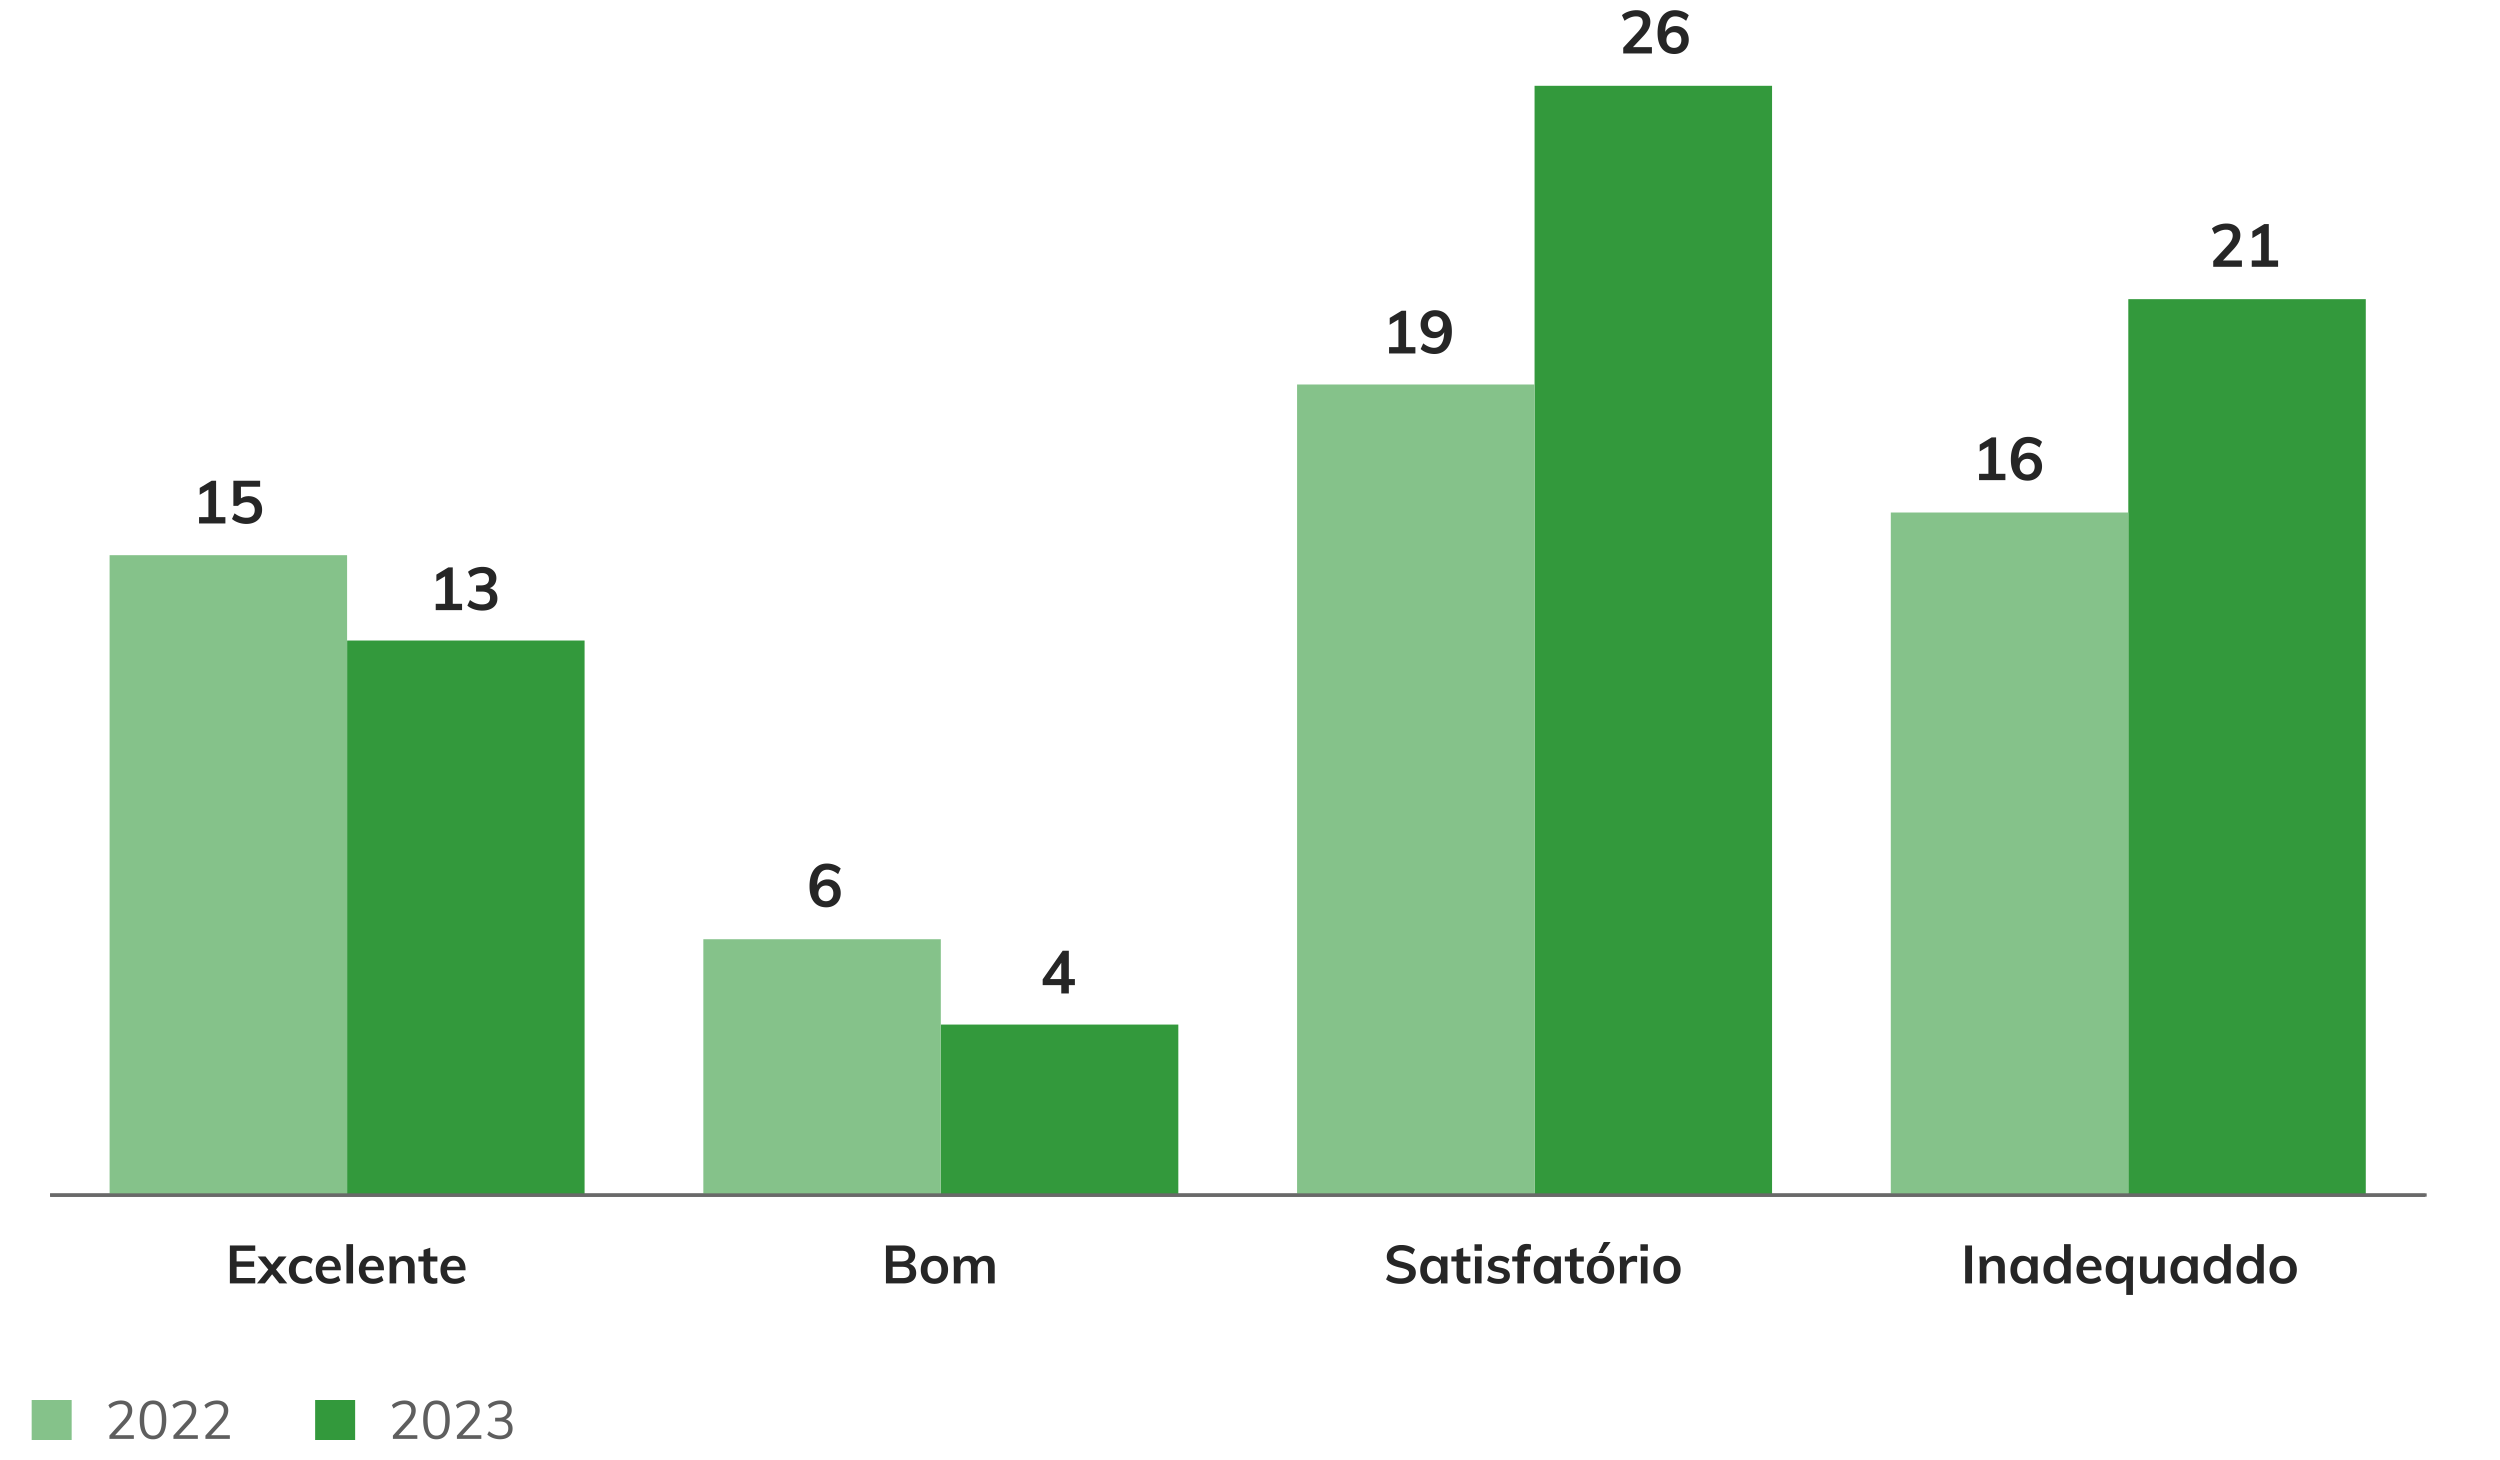 <svg version="1.0" xmlns="http://www.w3.org/2000/svg" width="750" height="438" viewBox="0 0 750 438"><path fill="none" stroke="#696969" stroke-miterlimit="10" d="M15.067 358.575h712.482"/><path fill="none" d="M15.067 358.575V-25.466"/><g><g fill="#33993c"><path d="M104.128 192.157h71.248v166.418h-71.248zM282.248 307.37h71.248v51.205h-71.248zM460.369 25.74h71.248v332.836h-71.248zM638.489 89.746h71.248v268.829h-71.248z"/></g><g fill="#85c28a"><path d="M32.879 166.555h71.248v192.021H32.879zM211 281.767h71.248v76.808H211zM389.12 115.349h71.248v243.226H389.12zM567.241 153.753h71.248v204.822h-71.248z"/></g></g><path fill="none" stroke="#696969" stroke-miterlimit="10" d="M15 358.5h713"/><g><g fill="#262626"><path d="M68.96 385.025v-11.392h7.616v1.632h-5.6v3.151h5.264v1.633h-5.264v3.344h5.6v1.632H68.96zM82.8 380.865l3.392 4.16h-2.384l-2.176-2.736-2.176 2.736h-2.368l3.392-4.16-3.184-3.92h2.368l1.968 2.512 1.968-2.512h2.384l-3.184 3.92zM88.592 384.641a3.48 3.48 0 01-1.424-1.448c-.331-.624-.496-1.357-.496-2.2 0-.842.173-1.584.52-2.224.346-.641.837-1.139 1.472-1.496s1.368-.536 2.2-.536c.576 0 1.133.091 1.672.272.539.181.968.432 1.288.752l-.56 1.407a3.937 3.937 0 00-1.088-.632 3.221 3.221 0 00-1.136-.216c-.725 0-1.291.227-1.696.68-.405.454-.608 1.107-.608 1.96 0 .854.2 1.505.6 1.952.4.448.968.672 1.704.672.374 0 .752-.074 1.136-.224a4.017 4.017 0 001.088-.64l.56 1.407c-.341.32-.784.571-1.328.753a5.388 5.388 0 01-1.712.271c-.843.002-1.573-.169-2.192-.51zM102.24 381.089h-5.568c.042.863.259 1.501.648 1.911.389.411.968.616 1.736.616.885 0 1.707-.288 2.464-.864l.576 1.376c-.384.31-.856.558-1.416.744s-1.128.28-1.704.28c-1.323 0-2.363-.373-3.12-1.12-.757-.746-1.136-1.771-1.136-3.072 0-.82.165-1.552.496-2.191a3.645 3.645 0 011.392-1.496c.598-.357 1.275-.536 2.032-.536 1.109 0 1.986.36 2.632 1.08s.968 1.71.968 2.968v.304zm-4.856-2.44c-.336.314-.552.771-.648 1.368h3.76c-.064-.608-.248-1.066-.552-1.376-.304-.31-.723-.464-1.256-.464s-.968.157-1.304.472zM103.936 385.025v-11.776h1.984v11.776h-1.984zM115.184 381.089h-5.568c.042.863.259 1.501.648 1.911.389.411.968.616 1.736.616.885 0 1.707-.288 2.464-.864l.576 1.376c-.384.31-.856.558-1.416.744s-1.128.28-1.704.28c-1.323 0-2.363-.373-3.12-1.12-.757-.746-1.136-1.771-1.136-3.072 0-.82.165-1.552.496-2.191a3.645 3.645 0 011.392-1.496c.598-.357 1.275-.536 2.032-.536 1.109 0 1.986.36 2.632 1.08s.968 1.71.968 2.968v.304zm-4.856-2.44c-.336.314-.552.771-.648 1.368h3.76c-.064-.608-.248-1.066-.552-1.376-.304-.31-.723-.464-1.256-.464s-.968.157-1.304.472zM124.399 380.065v4.96h-2v-4.864c0-.64-.123-1.106-.368-1.399-.246-.294-.624-.44-1.136-.44-.608 0-1.099.195-1.472.584-.374.39-.56.904-.56 1.544v4.576h-1.984v-5.792c0-.854-.042-1.616-.128-2.288h1.872l.144 1.328c.277-.49.653-.869 1.128-1.136s1.01-.4 1.608-.4c1.931-.001 2.896 1.108 2.896 3.327zM129.071 378.449v3.616c0 .949.443 1.424 1.328 1.424.245 0 .512-.042.8-.128v1.584c-.352.128-.778.192-1.28.192-.917 0-1.622-.256-2.112-.769-.491-.512-.736-1.248-.736-2.208v-3.712h-1.552v-1.504h1.552v-1.968l2-.672v2.64h2.144v1.504h-2.144zM139.664 381.089h-5.568c.042.863.259 1.501.648 1.911.389.411.968.616 1.736.616.885 0 1.707-.288 2.464-.864l.576 1.376c-.384.31-.856.558-1.416.744s-1.128.28-1.704.28c-1.323 0-2.363-.373-3.12-1.12-.757-.746-1.136-1.771-1.136-3.072 0-.82.165-1.552.496-2.191a3.645 3.645 0 011.392-1.496c.598-.357 1.275-.536 2.032-.536 1.109 0 1.986.36 2.632 1.08s.968 1.71.968 2.968v.304zm-4.856-2.44c-.336.314-.552.771-.648 1.368h3.76c-.064-.608-.248-1.066-.552-1.376-.304-.31-.723-.464-1.256-.464s-.968.157-1.304.472z"/></g><g fill="#262626"><path d="M417.758 384.817c-.763-.234-1.41-.57-1.943-1.008l.704-1.504c.554.416 1.133.723 1.735.92s1.262.296 1.977.296c.789 0 1.399-.139 1.832-.416.432-.277.647-.667.647-1.168 0-.427-.2-.755-.6-.984-.4-.229-1.059-.445-1.977-.647-1.429-.31-2.469-.71-3.119-1.2-.651-.49-.977-1.205-.977-2.145 0-.672.182-1.269.544-1.792.362-.522.877-.933 1.544-1.231s1.438-.448 2.312-.448c.8 0 1.56.12 2.279.36.721.24 1.31.573 1.769 1l-.688 1.504c-1.013-.811-2.133-1.216-3.359-1.216-.736 0-1.317.151-1.744.456-.427.304-.64.717-.64 1.239 0 .448.188.79.567 1.024s1.026.453 1.944.656c.949.224 1.723.467 2.319.728.598.262 1.057.598 1.377 1.008.319.411.479.926.479 1.544 0 .684-.182 1.278-.544 1.784-.362.507-.886.899-1.568 1.176-.683.277-1.487.416-2.416.416a8.366 8.366 0 01-2.454-.352zM434.246 376.945v8.08h-1.968v-1.296a2.594 2.594 0 01-1.056 1.048c-.459.251-.981.376-1.568.376-.704 0-1.328-.171-1.872-.512-.544-.342-.965-.827-1.264-1.456-.299-.63-.448-1.36-.448-2.192s.152-1.57.456-2.216.729-1.146 1.272-1.504 1.162-.536 1.855-.536c.587 0 1.109.126 1.568.376.458.251.811.601 1.056 1.048v-1.216h1.969zm-2.512 5.952c.362-.459.544-1.104.544-1.937 0-.853-.182-1.509-.544-1.968-.362-.458-.88-.688-1.552-.688-.662 0-1.176.237-1.544.712s-.553 1.134-.553 1.976c0 .832.185 1.473.553 1.92.368.448.888.672 1.56.672.661 0 1.174-.228 1.536-.687zM438.966 378.449v3.616c0 .949.442 1.424 1.328 1.424.245 0 .512-.042.8-.128v1.584c-.352.128-.778.192-1.28.192-.917 0-1.621-.256-2.111-.769-.491-.512-.736-1.248-.736-2.208v-3.712h-1.552v-1.504h1.552v-1.968l2-.672v2.64h2.144v1.504h-2.145zM442.358 373.281h2.224v1.968h-2.224v-1.968zm.128 11.744v-8.08h1.983v8.08h-1.983zM446.134 384.128l.561-1.407c.863.64 1.851.96 2.96.96.479 0 .851-.08 1.111-.24.262-.16.393-.384.393-.672a.708.708 0 00-.272-.584c-.182-.145-.49-.27-.928-.376l-1.344-.304c-1.473-.32-2.208-1.072-2.208-2.257 0-.49.139-.925.416-1.304s.666-.675 1.168-.888c.501-.214 1.082-.32 1.744-.32.575 0 1.13.088 1.664.264a4.38 4.38 0 011.407.761l-.592 1.359c-.811-.597-1.643-.896-2.496-.896-.459 0-.815.085-1.072.256a.803.803 0 00-.384.704c0 .234.077.421.232.56.154.139.418.256.792.353l1.376.304c.8.182 1.384.462 1.752.84.368.379.552.872.552 1.48 0 .746-.299 1.339-.896 1.775-.598.438-1.414.656-2.448.656-1.462.001-2.624-.34-3.488-1.024zM457.206 376.257v.688h1.808v1.504h-1.808v6.576h-2v-6.576h-1.536v-1.504h1.536v-.784c0-.96.242-1.698.728-2.216s1.182-.776 2.088-.776c.501 0 .923.064 1.264.192v1.584a3.32 3.32 0 00-.783-.112c-.865 0-1.297.475-1.297 1.424zM468.277 376.945v8.08h-1.968v-1.296a2.594 2.594 0 01-1.056 1.048c-.459.251-.981.376-1.568.376-.704 0-1.328-.171-1.872-.512-.544-.342-.965-.827-1.264-1.456-.299-.63-.448-1.36-.448-2.192s.152-1.57.456-2.216.729-1.146 1.272-1.504 1.162-.536 1.855-.536c.587 0 1.109.126 1.568.376.458.251.811.601 1.056 1.048v-1.216h1.969zm-2.511 5.952c.362-.459.544-1.104.544-1.937 0-.853-.182-1.509-.544-1.968-.362-.458-.88-.688-1.552-.688-.662 0-1.176.237-1.544.712s-.553 1.134-.553 1.976c0 .832.185 1.473.553 1.92.368.448.888.672 1.56.672.661 0 1.173-.228 1.536-.687zM472.997 378.449v3.616c0 .949.442 1.424 1.328 1.424.245 0 .512-.042.8-.128v1.584c-.352.128-.778.192-1.28.192-.917 0-1.621-.256-2.111-.769-.491-.512-.736-1.248-.736-2.208v-3.712h-1.552v-1.504h1.552v-1.968l2-.672v2.64h2.144v1.504h-2.145zM478.014 384.641c-.624-.342-1.104-.829-1.44-1.464s-.504-1.379-.504-2.232.168-1.598.504-2.231a3.501 3.501 0 011.44-1.465c.624-.341 1.347-.512 2.168-.512.811 0 1.525.171 2.144.512.619.342 1.097.83 1.433 1.465.336.634.504 1.378.504 2.231s-.168 1.598-.504 2.232-.813 1.122-1.433 1.464c-.618.341-1.333.512-2.144.512-.822 0-1.544-.171-2.168-.512zm3.712-1.72c.357-.443.536-1.102.536-1.977 0-.864-.182-1.522-.544-1.976-.363-.453-.875-.681-1.536-.681-.672 0-1.189.228-1.552.681-.363.453-.545 1.111-.545 1.976 0 .875.179 1.533.536 1.977.357.442.872.663 1.544.663.683 0 1.203-.22 1.561-.663zm-.905-7.016h-1.296l1.6-3.296h2.049l-2.353 3.296zM491.142 376.881l-.017 1.823a2.776 2.776 0 00-1.056-.208c-.683 0-1.203.198-1.561.593s-.536.917-.536 1.567v4.368h-1.983v-5.792c0-.854-.043-1.616-.128-2.288h1.872l.16 1.424c.202-.522.522-.922.96-1.2a2.728 2.728 0 011.487-.416c.31 0 .577.043.802.129zM492.133 373.281h2.225v1.968h-2.225v-1.968zm.128 11.744v-8.08h1.984v8.08h-1.984zM497.933 384.641c-.624-.342-1.104-.829-1.439-1.464s-.504-1.379-.504-2.232.168-1.598.504-2.231a3.499 3.499 0 011.439-1.465c.624-.341 1.347-.512 2.168-.512.811 0 1.525.171 2.145.512.618.342 1.096.83 1.432 1.465.336.634.504 1.378.504 2.231s-.168 1.598-.504 2.232-.813 1.122-1.432 1.464c-.619.341-1.334.512-2.145.512-.822 0-1.544-.171-2.168-.512zm3.712-1.72c.357-.443.536-1.102.536-1.977 0-.864-.182-1.522-.544-1.976s-.875-.681-1.536-.681c-.672 0-1.189.228-1.552.681s-.544 1.111-.544 1.976c0 .875.179 1.533.536 1.977.357.442.872.663 1.544.663.683 0 1.202-.22 1.56-.663z"/></g><g fill="#262626"><path d="M589.545 385.025v-11.392h2.063v11.392h-2.063zM601.448 380.065v4.96h-2v-4.864c0-.64-.122-1.106-.367-1.399-.246-.294-.624-.44-1.137-.44-.607 0-1.099.195-1.472.584-.374.39-.561.904-.561 1.544v4.576h-1.983v-5.792c0-.854-.043-1.616-.128-2.288h1.872l.144 1.328c.277-.49.653-.869 1.128-1.136s1.011-.4 1.608-.4c1.931-.001 2.896 1.108 2.896 3.327zM611.305 376.945v8.08h-1.968v-1.296a2.596 2.596 0 01-1.057 1.048c-.459.251-.981.376-1.567.376-.704 0-1.328-.171-1.872-.512-.544-.342-.966-.827-1.265-1.456-.299-.63-.447-1.36-.447-2.192s.151-1.57.456-2.216c.304-.646.728-1.146 1.271-1.504s1.162-.536 1.856-.536c.586 0 1.108.126 1.567.376.459.251.811.601 1.057 1.048v-1.216h1.969zm-2.512 5.952c.362-.459.544-1.104.544-1.937 0-.853-.182-1.509-.544-1.968-.363-.458-.881-.688-1.553-.688-.661 0-1.176.237-1.544.712s-.552 1.134-.552 1.976c0 .832.184 1.473.552 1.92.368.448.889.672 1.561.672.661 0 1.173-.228 1.536-.687zM621.208 373.249v11.776h-1.968v-1.296a2.594 2.594 0 01-1.056 1.048c-.459.251-.981.376-1.568.376-.693 0-1.312-.176-1.855-.528-.544-.352-.969-.851-1.272-1.496-.304-.645-.456-1.384-.456-2.216s.149-1.562.448-2.191c.299-.63.72-1.117 1.264-1.464s1.168-.521 1.872-.521c.576 0 1.091.12 1.544.36.453.239.803.578 1.048 1.016v-4.864h1.999zm-2.52 9.648c.368-.459.552-1.109.552-1.952s-.182-1.493-.544-1.952c-.362-.458-.875-.688-1.536-.688-.672 0-1.191.227-1.56.68s-.553 1.096-.553 1.928c0 .843.185 1.499.553 1.969.368.469.882.703 1.544.703.662-.001 1.176-.229 1.544-.688zM630.456 381.089h-5.568c.043.863.259 1.501.648 1.911.39.411.968.616 1.736.616.885 0 1.706-.288 2.464-.864l.576 1.376c-.385.31-.856.558-1.416.744a5.352 5.352 0 01-1.704.28c-1.323 0-2.363-.373-3.12-1.12-.758-.746-1.136-1.771-1.136-3.072 0-.82.165-1.552.496-2.191.33-.641.794-1.139 1.392-1.496s1.274-.536 2.032-.536c1.109 0 1.986.36 2.632 1.08s.968 1.71.968 2.968v.304zm-4.855-2.44c-.337.314-.553.771-.648 1.368h3.76c-.063-.608-.248-1.066-.552-1.376s-.723-.464-1.256-.464-.968.157-1.304.472zM640.024 376.945c-.097.64-.145 1.402-.145 2.288v9.248h-2v-4.688a2.489 2.489 0 01-1.048 1.009 3.317 3.317 0 01-1.544.352c-.704 0-1.328-.171-1.872-.512-.544-.342-.965-.827-1.264-1.456-.299-.63-.448-1.36-.448-2.192s.152-1.57.456-2.216.729-1.146 1.272-1.504 1.162-.536 1.855-.536c.618 0 1.168.139 1.648.416.479.277.832.667 1.056 1.168l.144-1.376h1.89zm-2.656 5.952c.362-.459.544-1.104.544-1.937 0-.853-.182-1.509-.544-1.968-.362-.458-.88-.688-1.552-.688-.662 0-1.176.237-1.544.712s-.553 1.134-.553 1.976c0 .832.185 1.473.553 1.92.368.448.888.672 1.56.672.661 0 1.174-.228 1.536-.687zM649.416 376.945v8.08h-1.952v-1.248a2.631 2.631 0 01-1.024 1.024c-.427.234-.917.352-1.472.352-1.974 0-2.96-1.109-2.96-3.328v-4.88h1.983v4.896c0 .586.12 1.019.36 1.296s.61.416 1.112.416c.586 0 1.056-.192 1.407-.576.353-.384.528-.896.528-1.536v-4.496h2.018zM659.319 376.945v8.08h-1.968v-1.296a2.594 2.594 0 01-1.056 1.048c-.459.251-.981.376-1.568.376-.704 0-1.328-.171-1.872-.512-.544-.342-.965-.827-1.264-1.456-.299-.63-.448-1.36-.448-2.192s.152-1.57.456-2.216.729-1.146 1.272-1.504 1.162-.536 1.855-.536c.587 0 1.109.126 1.568.376.458.251.811.601 1.056 1.048v-1.216h1.969zm-2.511 5.952c.362-.459.544-1.104.544-1.937 0-.853-.182-1.509-.544-1.968-.362-.458-.88-.688-1.552-.688-.662 0-1.176.237-1.544.712s-.553 1.134-.553 1.976c0 .832.185 1.473.553 1.92.368.448.888.672 1.56.672.661 0 1.173-.228 1.536-.687zM669.224 373.249v11.776h-1.968v-1.296a2.596 2.596 0 01-1.057 1.048c-.459.251-.981.376-1.567.376-.694 0-1.312-.176-1.856-.528-.544-.352-.968-.851-1.271-1.496-.305-.645-.456-1.384-.456-2.216s.148-1.562.447-2.191c.299-.63.721-1.117 1.265-1.464s1.168-.521 1.872-.521c.575 0 1.09.12 1.544.36.453.239.802.578 1.048 1.016v-4.864h1.999zm-2.521 9.648c.368-.459.553-1.109.553-1.952s-.182-1.493-.544-1.952c-.363-.458-.875-.688-1.536-.688-.672 0-1.192.227-1.561.68s-.552 1.096-.552 1.928c0 .843.184 1.499.552 1.969.368.469.883.703 1.544.703s1.177-.229 1.544-.688zM679.127 373.249v11.776h-1.968v-1.296a2.594 2.594 0 01-1.056 1.048c-.459.251-.981.376-1.568.376-.693 0-1.312-.176-1.855-.528-.544-.352-.969-.851-1.272-1.496-.304-.645-.456-1.384-.456-2.216s.149-1.562.448-2.191c.299-.63.72-1.117 1.264-1.464s1.168-.521 1.872-.521c.576 0 1.091.12 1.544.36.453.239.803.578 1.048 1.016v-4.864h1.999zm-2.52 9.648c.368-.459.552-1.109.552-1.952s-.182-1.493-.544-1.952c-.362-.458-.875-.688-1.536-.688-.672 0-1.191.227-1.56.68s-.553 1.096-.553 1.928c0 .843.185 1.499.553 1.969.368.469.882.703 1.544.703.662-.001 1.176-.229 1.544-.688zM682.799 384.641c-.624-.342-1.104-.829-1.439-1.464s-.504-1.379-.504-2.232.168-1.598.504-2.231a3.499 3.499 0 011.439-1.465c.624-.341 1.347-.512 2.168-.512.811 0 1.525.171 2.145.512.618.342 1.096.83 1.432 1.465.336.634.504 1.378.504 2.231s-.168 1.598-.504 2.232-.813 1.122-1.432 1.464c-.619.341-1.334.512-2.145.512-.821 0-1.544-.171-2.168-.512zm3.712-1.72c.357-.443.536-1.102.536-1.977 0-.864-.182-1.522-.544-1.976s-.875-.681-1.536-.681c-.672 0-1.189.228-1.552.681s-.544 1.111-.544 1.976c0 .875.179 1.533.536 1.977.357.442.872.663 1.544.663.683 0 1.202-.22 1.56-.663z"/></g><g fill="#262626"><path d="M274.32 380.145c.357.479.536 1.072.536 1.776 0 .971-.344 1.73-1.032 2.279-.688.55-1.646.824-2.872.824h-5.168v-11.392h5.009c1.173 0 2.096.264 2.768.792.672.527 1.008 1.256 1.008 2.184 0 .598-.157 1.117-.472 1.56-.314.443-.75.766-1.304.969.661.192 1.17.528 1.527 1.008zm-6.519-1.712h2.655c1.43 0 2.145-.533 2.145-1.601 0-.533-.176-.933-.528-1.199-.352-.267-.891-.4-1.616-.4h-2.655v3.2zm4.567 4.592c.347-.267.521-.688.521-1.264 0-.587-.174-1.019-.521-1.296s-.894-.416-1.64-.416H267.8v3.376h2.928c.747 0 1.293-.133 1.64-.4zM278.176 384.641c-.624-.342-1.104-.829-1.439-1.464s-.504-1.379-.504-2.232.168-1.598.504-2.231a3.499 3.499 0 011.439-1.465c.624-.341 1.347-.512 2.168-.512.811 0 1.525.171 2.145.512.618.342 1.096.83 1.432 1.465.336.634.504 1.378.504 2.231s-.168 1.598-.504 2.232-.813 1.122-1.432 1.464c-.619.341-1.334.512-2.145.512-.822 0-1.544-.171-2.168-.512zm3.712-1.72c.357-.443.536-1.102.536-1.977 0-.864-.182-1.522-.544-1.976s-.875-.681-1.536-.681c-.672 0-1.189.228-1.552.681s-.544 1.111-.544 1.976c0 .875.179 1.533.536 1.977.357.442.872.663 1.544.663.683 0 1.202-.22 1.56-.663zM297.736 377.561c.448.55.672 1.384.672 2.504v4.96h-2v-4.896c0-.64-.104-1.101-.312-1.384-.208-.282-.553-.424-1.032-.424-.555 0-.989.195-1.305.584-.314.39-.472.926-.472 1.608v4.512h-2v-4.896c0-.629-.109-1.088-.328-1.376-.219-.287-.562-.432-1.032-.432-.555 0-.991.195-1.312.584-.32.39-.48.926-.48 1.608v4.512h-1.983v-5.792c0-.854-.043-1.616-.128-2.288h1.872l.144 1.28c.234-.48.573-.849 1.017-1.104.442-.256.951-.384 1.527-.384 1.237 0 2.043.512 2.416 1.536.256-.48.621-.856 1.097-1.128a3.142 3.142 0 011.592-.408c.916 0 1.599.274 2.047.824z"/></g><g fill="#262626"><path d="M40.156 430.56v1.104h-7.328v-.992l3.984-4.416c.533-.597.922-1.136 1.168-1.616a3.14 3.14 0 00.368-1.439c0-.629-.182-1.112-.544-1.448-.363-.336-.88-.504-1.552-.504-1.088 0-2.166.438-3.232 1.312l-.496-1.009c.448-.426 1.013-.768 1.696-1.023a5.834 5.834 0 012.064-.384c1.045 0 1.872.269 2.48.808.608.539.912 1.267.912 2.184 0 .651-.146 1.277-.44 1.88-.293.604-.781 1.278-1.464 2.024l-3.248 3.521h5.632zM42.932 430.312c-.678-.987-1.016-2.435-1.016-4.345 0-1.909.338-3.357 1.016-4.344.677-.986 1.667-1.479 2.968-1.479s2.291.493 2.968 1.479c.677.986 1.016 2.43 1.016 4.328 0 1.909-.339 3.36-1.016 4.352-.678.992-1.667 1.488-2.968 1.488s-2.291-.493-2.968-1.479zm4.976-.776c.432-.769.648-1.963.648-3.584 0-1.61-.213-2.795-.64-3.552-.427-.758-1.099-1.137-2.016-1.137-.907 0-1.576.379-2.008 1.137-.432.757-.648 1.941-.648 3.552s.216 2.803.648 3.576 1.101 1.16 2.008 1.16 1.576-.385 2.008-1.152zM59.355 430.56v1.104h-7.328v-.992l3.984-4.416c.533-.597.922-1.136 1.168-1.616a3.14 3.14 0 00.368-1.439c0-.629-.182-1.112-.544-1.448-.363-.336-.88-.504-1.552-.504-1.088 0-2.166.438-3.232 1.312l-.496-1.009c.448-.426 1.013-.768 1.696-1.023a5.834 5.834 0 012.064-.384c1.045 0 1.872.269 2.48.808.608.539.912 1.267.912 2.184 0 .651-.146 1.277-.44 1.88-.293.604-.781 1.278-1.464 2.024l-3.248 3.521h5.632zM68.956 430.56v1.104h-7.328v-.992l3.984-4.416c.533-.597.922-1.136 1.168-1.616a3.14 3.14 0 00.368-1.439c0-.629-.182-1.112-.544-1.448-.363-.336-.88-.504-1.552-.504-1.088 0-2.166.438-3.232 1.312l-.496-1.009c.448-.426 1.013-.768 1.696-1.023a5.834 5.834 0 012.064-.384c1.045 0 1.872.269 2.48.808.608.539.912 1.267.912 2.184 0 .651-.146 1.277-.44 1.88-.293.604-.781 1.278-1.464 2.024l-3.248 3.521h5.632z" opacity=".74"/></g><path fill="#85c28a" d="M9.5 420h12v12h-12z"/><g fill="#262626"><path d="M125.198 430.56v1.104h-7.328v-.992l3.984-4.416c.533-.597.922-1.136 1.168-1.616a3.14 3.14 0 00.368-1.439c0-.629-.182-1.112-.544-1.448-.363-.336-.88-.504-1.552-.504-1.088 0-2.166.438-3.232 1.312l-.496-1.009c.448-.426 1.013-.768 1.696-1.023a5.834 5.834 0 012.064-.384c1.045 0 1.872.269 2.48.808.608.539.912 1.267.912 2.184 0 .651-.146 1.277-.44 1.88-.293.604-.781 1.278-1.464 2.024l-3.248 3.521h5.632zM127.974 430.312c-.678-.987-1.016-2.435-1.016-4.345 0-1.909.338-3.357 1.016-4.344.677-.986 1.667-1.479 2.968-1.479s2.291.493 2.968 1.479c.677.986 1.016 2.43 1.016 4.328 0 1.909-.339 3.36-1.016 4.352-.678.992-1.667 1.488-2.968 1.488s-2.291-.493-2.968-1.479zm4.976-.776c.432-.769.648-1.963.648-3.584 0-1.61-.213-2.795-.64-3.552-.427-.758-1.099-1.137-2.016-1.137-.907 0-1.576.379-2.008 1.137-.432.757-.648 1.941-.648 3.552s.216 2.803.648 3.576 1.101 1.16 2.008 1.16 1.576-.385 2.008-1.152zM144.397 430.56v1.104h-7.328v-.992l3.984-4.416c.533-.597.922-1.136 1.168-1.616a3.14 3.14 0 00.368-1.439c0-.629-.182-1.112-.544-1.448-.363-.336-.88-.504-1.552-.504-1.088 0-2.166.438-3.232 1.312l-.496-1.009c.448-.426 1.013-.768 1.696-1.023a5.834 5.834 0 012.064-.384c1.045 0 1.872.269 2.48.808.608.539.912 1.267.912 2.184 0 .651-.146 1.277-.44 1.88-.293.604-.781 1.278-1.464 2.024l-3.248 3.521h5.632zM153.246 426.799c.352.47.528 1.062.528 1.776 0 .992-.336 1.773-1.008 2.344-.672.571-1.584.856-2.736.856-.736 0-1.443-.123-2.12-.368s-1.25-.592-1.72-1.04l.512-1.008c1.056.874 2.155 1.312 3.296 1.312.811 0 1.427-.181 1.848-.544.421-.362.632-.896.632-1.6 0-1.397-.875-2.097-2.624-2.097h-1.312v-1.104h1.056c.843 0 1.488-.187 1.936-.561.448-.373.672-.906.672-1.6 0-.618-.184-1.093-.552-1.424s-.888-.496-1.56-.496c-1.088 0-2.166.438-3.232 1.312l-.496-1.009a4.902 4.902 0 011.688-1.031 5.88 5.88 0 012.088-.376c1.024 0 1.843.261 2.456.783.613.523.92 1.228.92 2.112 0 .65-.16 1.222-.48 1.712-.32.491-.763.843-1.328 1.056.672.196 1.184.527 1.536.995z" opacity=".74"/></g><path fill="#33993c" d="M94.542 420h12v12h-12z"/><g fill="#262626"><path d="M64.828 155.147h2.79v1.89h-7.902v-1.89h2.809v-8.262l-2.61 1.566v-2.07l3.564-2.16h1.35v10.926zM76.708 149.361c.612.342 1.086.822 1.422 1.44s.504 1.329.504 2.133c0 .84-.191 1.581-.576 2.223-.384.642-.936 1.14-1.655 1.494-.721.354-1.555.531-2.502.531a7.209 7.209 0 01-2.376-.405c-.78-.27-1.423-.633-1.927-1.089l.774-1.692c1.164.888 2.352 1.332 3.563 1.332.805 0 1.419-.201 1.846-.603.426-.402.639-.975.639-1.719 0-.708-.219-1.275-.657-1.701-.438-.426-1.022-.639-1.755-.639-.504 0-.978.093-1.422.279s-.834.459-1.17.819h-1.404v-7.542h8.028v1.8h-5.76v3.492c.647-.444 1.416-.666 2.304-.666.804 0 1.512.171 2.124.513z"/></g><g fill="#262626"><path d="M135.828 181.147h2.79v1.89h-7.902v-1.89h2.809v-8.262l-2.61 1.566v-2.07l3.564-2.16h1.35v10.926zM148.617 177.565c.401.54.603 1.206.603 1.998 0 1.116-.411 1.998-1.232 2.646-.822.648-1.93.972-3.321.972-.864 0-1.695-.132-2.493-.396s-1.455-.63-1.971-1.098l.792-1.692c1.14.888 2.334 1.332 3.582 1.332.815 0 1.425-.162 1.827-.486.401-.324.603-.816.603-1.476 0-.648-.204-1.125-.612-1.431-.407-.306-1.038-.459-1.89-.459h-1.692v-1.854h1.387c1.655 0 2.483-.63 2.483-1.89 0-.588-.18-1.038-.54-1.35-.359-.312-.863-.468-1.512-.468-1.152 0-2.304.444-3.456 1.332l-.773-1.692c.516-.456 1.167-.819 1.952-1.089a7.408 7.408 0 012.422-.405c1.26 0 2.265.309 3.015.927s1.125 1.443 1.125 2.475c-.012.708-.195 1.323-.549 1.845-.354.522-.85.903-1.485 1.143.754.205 1.333.576 1.735 1.116z"/></g><path d="M250.316 264.333c.594.348 1.06.834 1.396 1.458.336.624.504 1.338.504 2.142 0 .816-.184 1.548-.549 2.196a3.932 3.932 0 01-1.53 1.521c-.654.366-1.396.549-2.223.549-1.62 0-2.868-.549-3.744-1.647-.876-1.098-1.314-2.661-1.314-4.689 0-1.416.207-2.634.621-3.654.414-1.02 1.014-1.8 1.8-2.34s1.72-.81 2.799-.81c.769 0 1.516.129 2.241.387a5.684 5.684 0 011.899 1.107l-.792 1.692c-1.128-.888-2.214-1.332-3.258-1.332-.948 0-1.681.402-2.196 1.206-.517.804-.786 1.956-.811 3.456.276-.54.696-.969 1.261-1.287a3.743 3.743 0 011.872-.477c.756.001 1.431.175 2.024.522zm-.918 5.383c.402-.432.604-1.002.604-1.71s-.201-1.275-.604-1.701-.938-.639-1.61-.639c-.673 0-1.219.216-1.639.648-.42.432-.63.996-.63 1.692s.213 1.263.639 1.701c.426.438.976.657 1.647.657.661 0 1.191-.217 1.593-.648zM322.468 293.718v1.818h-1.818v2.502h-2.268v-2.502h-5.58v-1.728l5.994-8.586h1.854v8.496h1.818zm-7.47 0h3.384v-4.878l-3.384 4.878z" fill="#262626"/><g fill="#262626"><path d="M421.828 104.147h2.79v1.89h-7.902v-1.89h2.809v-8.262l-2.61 1.566v-2.07l3.564-2.16h1.35v10.926zM434.239 94.707c.882 1.098 1.322 2.661 1.322 4.689 0 1.416-.21 2.634-.63 3.654s-1.022 1.8-1.809 2.34-1.719.81-2.799.81a6.636 6.636 0 01-2.241-.387 5.476 5.476 0 01-1.881-1.107l.773-1.692c1.141.888 2.227 1.332 3.259 1.332.947 0 1.683-.405 2.205-1.215.521-.81.794-1.971.818-3.483-.276.552-.692.99-1.251 1.314-.558.324-1.191.486-1.898.486-.757 0-1.432-.174-2.025-.522s-1.06-.834-1.395-1.458c-.337-.624-.505-1.338-.505-2.142 0-.816.184-1.548.55-2.196a3.916 3.916 0 011.529-1.521c.654-.366 1.396-.549 2.224-.549 1.621 0 2.872.548 3.754 1.647zm-1.989 4.239c.42-.432.63-.996.63-1.692s-.21-1.263-.63-1.701-.966-.657-1.638-.657c-.673 0-1.209.216-1.611.648-.402.432-.603 1.002-.603 1.71s.2 1.275.603 1.701c.402.426.938.639 1.611.639.672 0 1.218-.217 1.638-.648z"/></g><g fill="#262626"><path d="M598.828 142.147h2.79v1.89h-7.902v-1.89h2.809v-8.262l-2.61 1.566v-2.07l3.564-2.16h1.35v10.926zM610.717 136.333c.594.348 1.06.834 1.396 1.458.336.624.504 1.338.504 2.142 0 .816-.184 1.548-.549 2.196a3.932 3.932 0 01-1.53 1.521c-.654.366-1.396.549-2.223.549-1.62 0-2.868-.549-3.744-1.647-.876-1.098-1.314-2.661-1.314-4.689 0-1.416.207-2.634.621-3.654.414-1.02 1.014-1.8 1.8-2.34s1.72-.81 2.799-.81c.769 0 1.516.129 2.241.387a5.684 5.684 0 011.899 1.107l-.792 1.692c-1.128-.888-2.214-1.332-3.258-1.332-.948 0-1.681.402-2.196 1.206-.517.804-.786 1.956-.811 3.456.276-.54.696-.969 1.261-1.287a3.743 3.743 0 011.872-.477c.755.001 1.43.175 2.024.522zm-.918 5.383c.402-.432.604-1.002.604-1.71s-.201-1.275-.604-1.701-.938-.639-1.61-.639c-.673 0-1.219.216-1.639.648-.42.432-.63.996-.63 1.692s.213 1.263.639 1.701c.426.438.976.657 1.647.657.66 0 1.19-.217 1.593-.648z"/></g><g fill="#262626"><path d="M495.573 14.147v1.89h-8.604v-1.71l4.355-4.698c.516-.563.894-1.08 1.134-1.548.24-.468.36-.93.36-1.386 0-.588-.171-1.032-.513-1.332s-.831-.45-1.467-.45c-1.129 0-2.286.444-3.475 1.332l-.773-1.692c.504-.456 1.151-.819 1.943-1.089a7.377 7.377 0 012.395-.405c1.283 0 2.301.315 3.051.945.75.63 1.125 1.479 1.125 2.547 0 .732-.159 1.422-.478 2.07-.317.648-.849 1.374-1.593 2.178l-3.149 3.348h5.689zM504.726 8.333c.594.348 1.06.834 1.396 1.458.336.624.504 1.338.504 2.142 0 .816-.184 1.548-.549 2.196a3.932 3.932 0 01-1.53 1.521c-.654.366-1.396.549-2.223.549-1.62 0-2.868-.549-3.744-1.647-.876-1.098-1.314-2.661-1.314-4.689 0-1.416.207-2.634.621-3.654.414-1.02 1.014-1.8 1.8-2.34s1.72-.81 2.799-.81c.769 0 1.516.129 2.241.387a5.684 5.684 0 011.899 1.107l-.792 1.692c-1.128-.888-2.214-1.332-3.258-1.332-.948 0-1.681.402-2.196 1.206-.517.804-.786 1.956-.811 3.456.276-.54.696-.969 1.261-1.287a3.743 3.743 0 011.872-.477c.756.001 1.43.175 2.024.522zm-.918 5.383c.402-.432.604-1.002.604-1.71s-.201-1.275-.604-1.701-.938-.639-1.61-.639c-.673 0-1.219.216-1.639.648-.42.432-.63.996-.63 1.692s.213 1.263.639 1.701c.426.438.976.657 1.647.657.66 0 1.191-.217 1.593-.648z"/></g><g fill="#262626"><path d="M672.573 78.147v1.89h-8.604v-1.71l4.355-4.698c.516-.563.894-1.08 1.134-1.548.24-.468.36-.93.36-1.386 0-.588-.171-1.032-.513-1.332s-.831-.45-1.467-.45c-1.129 0-2.286.444-3.475 1.332l-.773-1.692c.504-.456 1.151-.819 1.943-1.089a7.377 7.377 0 012.395-.405c1.283 0 2.301.315 3.051.945.75.63 1.125 1.479 1.125 2.547 0 .732-.159 1.422-.478 2.07-.317.648-.849 1.374-1.593 2.178l-3.149 3.348h5.689zM680.637 78.147h2.79v1.89h-7.902v-1.89h2.809v-8.262l-2.61 1.566v-2.07l3.564-2.16h1.35v10.926z"/></g></g></svg>